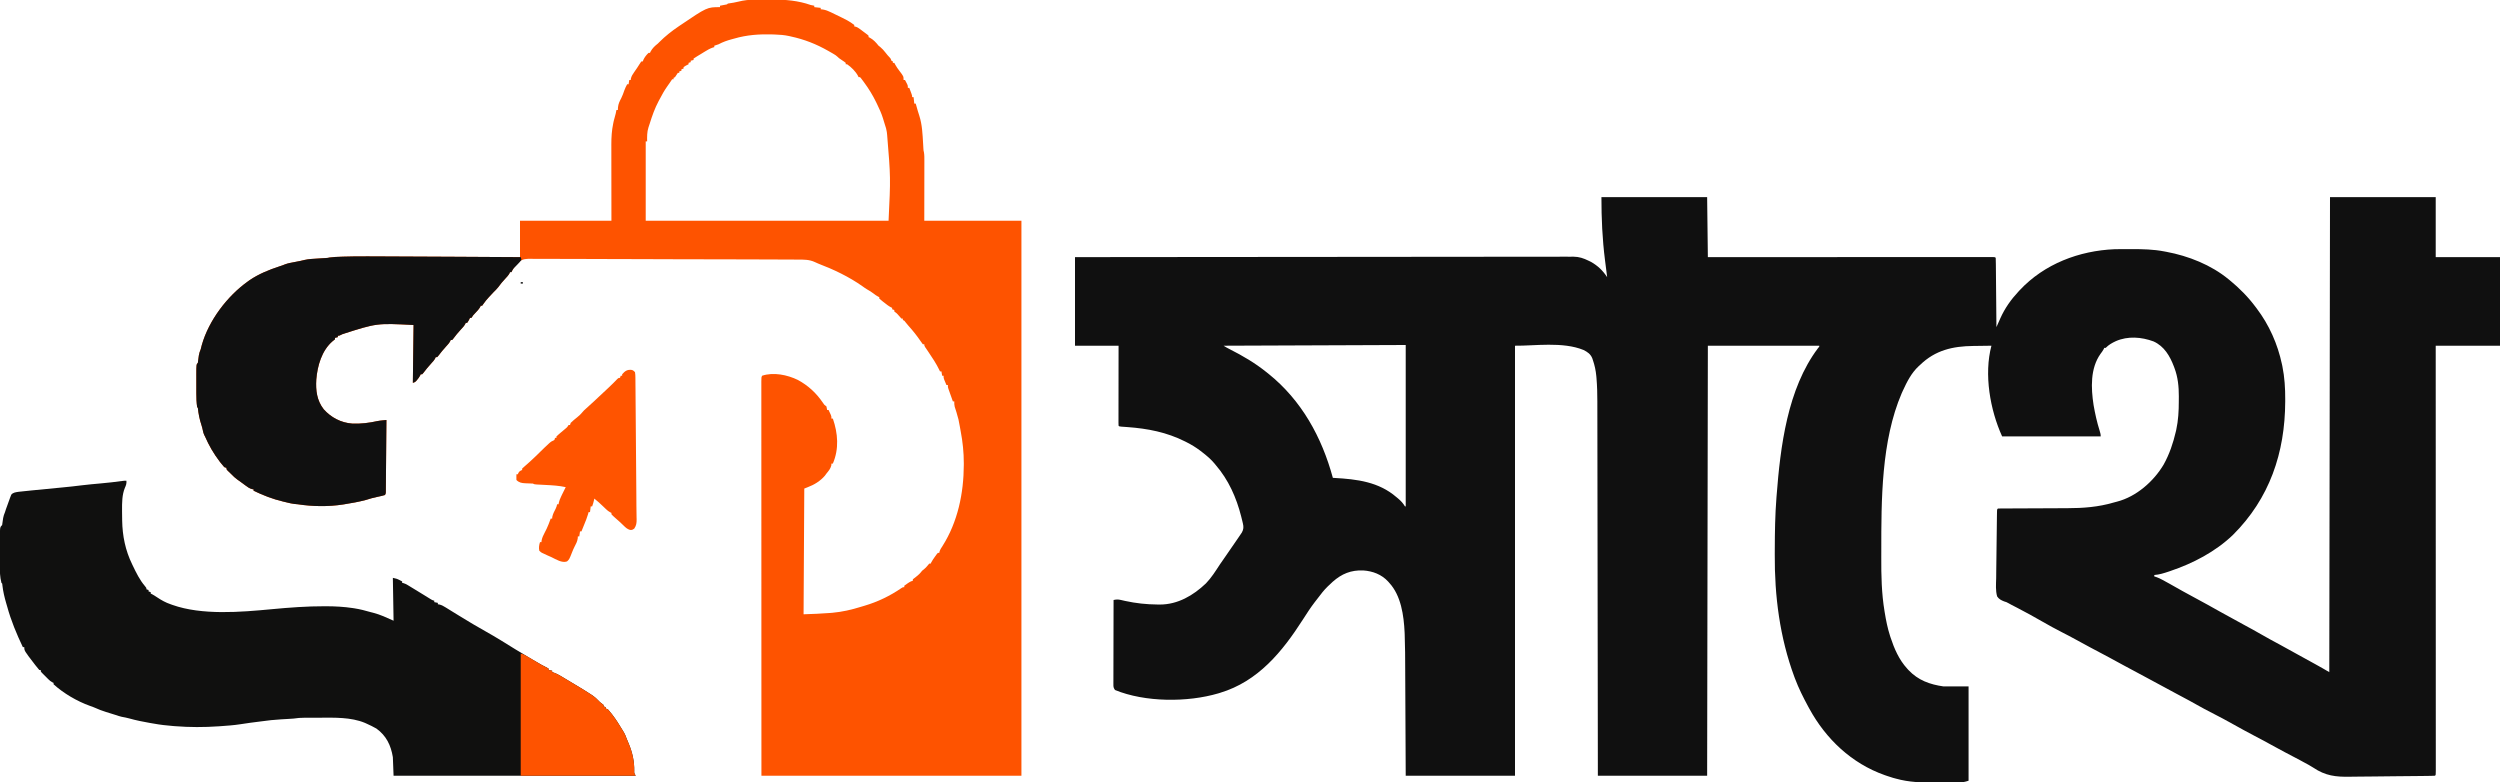 <?xml version="1.0" encoding="UTF-8"?> <svg xmlns="http://www.w3.org/2000/svg" version="1.1" width="3500" height="1095"><path d="M0 0 C48.84 0 97.68 0 148 0 C148.33 27.72 148.66 55.44 149 84 C167.259 83.992 167.259 83.992 185.886 83.984 C224.786 83.968 263.686 83.957 302.586 83.949 C308.623 83.948 314.661 83.946 320.698 83.945 C322.501 83.945 322.501 83.945 324.34 83.944 C343.83 83.94 363.319 83.932 382.809 83.923 C402.791 83.914 422.773 83.908 442.755 83.906 C455.095 83.905 467.436 83.9 479.776 83.892 C488.227 83.887 496.677 83.885 505.127 83.886 C510.01 83.887 514.893 83.886 519.776 83.881 C524.239 83.876 528.701 83.876 533.164 83.879 C534.786 83.88 536.407 83.878 538.029 83.875 C540.219 83.871 542.409 83.873 544.599 83.877 C545.82 83.877 547.04 83.876 548.298 83.876 C551 84 551 84 552 85 C552.125 88.013 552.186 91.004 552.205 94.018 C552.215 94.964 552.225 95.91 552.235 96.885 C552.267 100.029 552.292 103.173 552.316 106.316 C552.337 108.49 552.358 110.663 552.379 112.836 C552.435 118.569 552.484 124.302 552.532 130.034 C552.582 135.879 552.638 141.724 552.693 147.568 C552.801 159.046 552.902 170.523 553 182 C553.247 181.438 553.495 180.876 553.75 180.297 C554.895 177.704 556.047 175.114 557.199 172.523 C557.783 171.198 557.783 171.198 558.378 169.845 C564.768 155.523 573.325 143.432 584 132 C584.568 131.388 585.137 130.775 585.723 130.145 C620.131 93.467 668.713 74.979 718.573 72.892 C721.26 72.837 723.945 72.81 726.633 72.797 C727.62 72.79 728.606 72.783 729.623 72.776 C732.79 72.758 735.958 72.752 739.125 72.75 C740.205 72.749 741.286 72.749 742.399 72.748 C757.815 72.763 772.823 73.049 788 76 C788.96 76.177 789.92 76.354 790.909 76.536 C821.916 82.34 853.458 94.828 878 115 C878.819 115.669 878.819 115.669 879.654 116.351 C893.373 127.615 905.408 139.751 916 154 C916.636 154.837 916.636 154.837 917.284 155.69 C934.823 178.79 946.734 205.749 952.75 234.062 C952.949 234.995 953.148 235.927 953.352 236.887 C956.455 252.331 957.378 267.536 957.312 283.25 C957.311 284.164 957.309 285.078 957.307 286.019 C957.067 358.036 935.327 421.989 883.941 473.066 C859.293 496.552 828.252 512.707 796.25 523.5 C795.6 523.72 794.95 523.941 794.28 524.168 C787.535 526.436 781.12 528.499 774 529 C774 529.66 774 530.32 774 531 C774.88 531.273 775.76 531.546 776.666 531.828 C779.768 532.919 782.463 534.185 785.344 535.758 C786.335 536.297 787.326 536.835 788.347 537.39 C789.388 537.963 790.428 538.535 791.5 539.125 C792.583 539.716 793.666 540.307 794.782 540.916 C801.268 544.467 807.697 548.1 814.098 551.801 C819.445 554.848 824.888 557.72 830.312 560.625 C842.367 567.084 854.31 573.73 866.227 580.439 C877.36 586.705 888.552 592.843 899.812 598.875 C907.774 603.141 915.679 607.481 923.5 612 C932.259 617.061 941.138 621.873 950.058 626.644 C958.717 631.285 967.297 636.054 975.857 640.875 C983.664 645.267 991.512 649.579 999.396 653.831 C1006.024 657.419 1012.478 661.196 1019 665 C1019.33 445.55 1019.66 226.1 1020 0 C1068.84 0 1117.68 0 1168 0 C1168 27.72 1168 55.44 1168 84 C1197.7 84 1227.4 84 1258 84 C1258 124.92 1258 165.84 1258 208 C1228.3 208 1198.6 208 1168 208 C1168.002 215.527 1168.004 223.054 1168.007 230.81 C1168.021 280.49 1168.034 330.17 1168.042 379.85 C1168.042 380.697 1168.043 381.544 1168.043 382.417 C1168.046 400.825 1168.049 419.233 1168.051 437.64 C1168.052 446.667 1168.054 455.693 1168.055 464.72 C1168.055 466.067 1168.055 466.067 1168.055 467.442 C1168.06 496.585 1168.067 525.727 1168.076 554.87 C1168.086 584.805 1168.092 614.74 1168.094 644.674 C1168.094 648.898 1168.095 653.121 1168.095 657.344 C1168.095 658.175 1168.095 659.006 1168.095 659.863 C1168.096 673.271 1168.101 686.679 1168.107 700.087 C1168.113 713.549 1168.115 727.012 1168.114 740.475 C1168.113 748.484 1168.115 756.493 1168.121 764.503 C1168.125 770.466 1168.124 776.43 1168.121 782.394 C1168.12 784.82 1168.122 787.245 1168.125 789.67 C1168.129 792.944 1168.127 796.217 1168.123 799.491 C1168.126 800.452 1168.128 801.414 1168.131 802.405 C1168.114 808.886 1168.114 808.886 1167 810 C1165.131 810.125 1163.257 810.18 1161.385 810.208 C1159.554 810.238 1159.554 810.238 1157.686 810.269 C1156.321 810.286 1154.955 810.303 1153.59 810.32 C1152.16 810.341 1150.731 810.362 1149.302 810.384 C1136.162 810.573 1123.021 810.674 1109.88 810.756 C1100.187 810.817 1090.496 810.92 1080.804 811.078 C1073.97 811.186 1067.138 811.243 1060.303 811.264 C1056.235 811.278 1052.169 811.313 1048.101 811.405 C1028.237 811.835 1013.602 810.176 996.579 798.686 C992.192 795.818 987.559 793.404 982.938 790.938 C981.128 789.951 979.319 788.962 977.512 787.973 C970.82 784.343 964.059 780.849 957.3 777.346 C951.711 774.441 946.175 771.467 940.688 768.375 C932.027 763.496 923.232 758.88 914.438 754.25 C904.276 748.901 894.175 743.481 884.188 737.812 C874.591 732.367 864.856 727.247 855.04 722.215 C847.669 718.435 840.349 714.605 833.164 710.482 C826.679 706.776 820.089 703.267 813.5 699.75 C811.052 698.443 808.604 697.136 806.156 695.828 C805.55 695.504 804.944 695.181 804.32 694.847 C798.534 691.755 792.765 688.631 787 685.5 C778.39 680.827 769.763 676.185 761.125 671.562 C751.954 666.654 742.785 661.742 733.625 656.812 C732.552 656.235 731.48 655.658 730.374 655.063 C723.505 651.362 716.655 647.626 709.812 643.875 C701.373 639.25 692.86 634.781 684.315 630.354 C677.848 626.994 671.469 623.504 665.121 619.925 C658.394 616.16 651.545 612.646 644.688 609.125 C635.543 604.423 626.54 599.552 617.641 594.401 C606.046 587.691 594.293 581.255 582.402 575.082 C581.485 574.606 580.568 574.13 579.623 573.639 C577.915 572.755 576.204 571.876 574.49 571.004 C572.914 570.19 571.354 569.343 569.816 568.459 C566.991 566.896 566.991 566.896 563.705 565.944 C559.562 564.256 556.518 562.785 554 559 C551.645 550.879 552.424 541.946 552.649 533.586 C552.727 530.192 552.731 526.797 552.744 523.402 C552.775 517.709 552.853 512.019 552.964 506.327 C553.122 498.291 553.2 490.256 553.261 482.218 C553.349 470.873 553.478 459.529 553.68 448.186 C553.697 447.061 553.714 445.937 553.731 444.778 C553.751 443.761 553.771 442.745 553.792 441.698 C553.808 440.81 553.824 439.921 553.841 439.006 C554 437 554 437 555 436 C556.53 435.899 558.064 435.866 559.597 435.862 C560.592 435.857 561.586 435.851 562.611 435.845 C563.712 435.844 564.813 435.843 565.948 435.842 C567.101 435.837 568.254 435.832 569.442 435.827 C571.96 435.816 574.478 435.808 576.997 435.801 C581.002 435.789 585.007 435.77 589.013 435.748 C600.407 435.686 611.801 435.632 623.196 435.599 C629.482 435.58 635.768 435.551 642.055 435.511 C645.371 435.49 648.688 435.476 652.005 435.472 C674.353 435.442 695.6 433.885 717.103 427.549 C718.671 427.095 720.252 426.688 721.836 426.293 C748.885 419.329 773.176 397.903 787.094 374.43 C795.272 359.715 800.474 344.254 804.25 327.875 C804.401 327.233 804.552 326.59 804.708 325.928 C807.567 312.724 808.354 299.314 808.316 285.843 C808.313 283.501 808.336 281.159 808.361 278.816 C808.418 265.372 807.054 251.917 802.25 239.25 C801.865 238.207 801.865 238.207 801.472 237.142 C795.834 222.345 787.926 208.773 773 202 C756.085 195.73 737.01 194.212 720.152 201.617 C714.733 204.169 710.2 206.676 706 211 C705.34 211 704.68 211 704 211 C703.738 211.568 703.477 212.137 703.207 212.723 C701.906 215.176 700.368 217.228 698.688 219.438 C684.212 239.884 685.377 267.34 689 291 C691.104 303.147 693.761 315.152 697.476 326.913 C698.37 329.744 699 332.007 699 335 C653.46 335 607.92 335 561 335 C544.136 297.9 535.335 248.217 546 208 C539.723 208.07 533.447 208.158 527.171 208.262 C525.042 208.295 522.914 208.324 520.785 208.346 C491.797 208.667 467.404 214.205 446 235 C445.388 235.55 444.775 236.101 444.145 236.668 C434.012 246.059 427.661 258.602 422 271 C421.477 272.134 420.953 273.269 420.414 274.438 C391.67 341.355 391.805 424.102 391.815 495.557 C391.815 498.562 391.808 501.568 391.794 504.573 C391.683 529.686 392.18 554.728 396.312 579.562 C396.42 580.226 396.528 580.889 396.639 581.573 C398.43 592.577 400.571 603.382 404 614 C404.375 615.163 404.375 615.163 404.757 616.35 C409.963 632.138 416.647 647.627 428 660 C428.636 660.704 429.271 661.408 429.926 662.133 C443.537 676.481 459.782 682.255 479 685 C490.55 685 502.1 685 514 685 C514 728.56 514 772.12 514 817 C508.943 818.686 506.204 819.261 501.09 819.306 C500.426 819.315 499.761 819.323 499.076 819.332 C496.887 819.356 494.698 819.364 492.508 819.371 C490.96 819.38 489.411 819.389 487.863 819.398 C484.61 819.415 481.357 819.423 478.104 819.426 C474.817 819.43 471.53 819.45 468.243 819.487 C448.911 819.699 430.77 819.281 412 814 C410.742 813.659 409.484 813.319 408.188 812.968 C405.276 812.122 402.423 811.195 399.562 810.188 C398.574 809.846 397.585 809.505 396.566 809.153 C350.262 792.799 314.271 758.616 291 716 C290.498 715.081 289.996 714.162 289.479 713.215 C282.558 700.45 276.113 687.601 271 674 C270.659 673.096 270.319 672.192 269.968 671.26 C249.663 616.251 242.29 558.424 242.673 500.078 C242.688 497.698 242.697 495.317 242.704 492.937 C242.785 468.919 243.117 444.954 245 421 C245.098 419.721 245.098 419.721 245.199 418.417 C250.546 349.19 260.274 268.562 303.199 211.457 C305.099 209.373 305.099 209.373 305 208 C253.52 208 202.04 208 149 208 C148.67 406.66 148.34 605.32 148 810 C97.51 810 47.02 810 -5 810 C-5.02 793.641 -5.04 777.282 -5.06 760.427 C-5.074 749.501 -5.087 738.575 -5.101 727.649 C-5.103 726.607 -5.103 726.607 -5.104 725.545 C-5.134 702.158 -5.167 678.771 -5.201 655.384 C-5.203 654.238 -5.203 654.238 -5.205 653.07 C-5.229 636.469 -5.255 619.868 -5.28 603.267 C-5.293 595.125 -5.305 586.983 -5.317 578.842 C-5.319 578.031 -5.32 577.221 -5.321 576.386 C-5.361 550.162 -5.395 523.938 -5.425 497.714 C-5.456 470.748 -5.493 443.782 -5.539 416.816 C-5.545 413 -5.552 409.185 -5.558 405.369 C-5.559 404.618 -5.561 403.867 -5.562 403.094 C-5.582 391.044 -5.595 378.994 -5.605 366.944 C-5.616 354.808 -5.634 342.671 -5.659 330.534 C-5.673 323.967 -5.683 317.401 -5.684 310.834 C-5.686 304.807 -5.696 298.78 -5.714 292.754 C-5.719 290.588 -5.721 288.422 -5.718 286.256 C-5.709 275.315 -5.978 264.469 -6.9 253.564 C-6.979 252.627 -7.057 251.691 -7.138 250.727 C-7.872 242.857 -9.41 235.491 -12 228 C-12.275 227.183 -12.549 226.365 -12.832 225.523 C-15.227 219.683 -19.464 216.772 -25 214 C-54.215 201.984 -94.117 208.354 -121 208 C-121 406.66 -121 605.32 -121 810 C-171.49 810 -221.98 810 -274 810 C-274.061 796.996 -274.121 783.992 -274.184 770.594 C-274.224 762.318 -274.265 754.042 -274.307 745.766 C-274.373 732.652 -274.438 719.538 -274.497 706.424 C-274.541 696.869 -274.587 687.315 -274.637 677.76 C-274.663 672.711 -274.688 667.662 -274.709 662.614 C-274.77 637.314 -274.77 637.314 -275.438 612.025 C-275.473 611.135 -275.509 610.245 -275.545 609.329 C-276.661 585.886 -280.45 557.926 -297 540 C-297.543 539.379 -298.085 538.757 -298.645 538.117 C-307.846 528.161 -320.131 523.527 -333.508 522.617 C-350.525 521.952 -363.504 527.215 -376.25 538.5 C-377.841 539.991 -379.425 541.491 -381 543 C-381.592 543.54 -382.183 544.08 -382.793 544.637 C-388.405 549.929 -392.981 556.136 -397.655 562.245 C-398.869 563.829 -400.094 565.403 -401.32 566.977 C-407.262 574.707 -412.501 582.823 -417.744 591.036 C-446.667 636.258 -480.568 677.931 -534 694 C-535.168 694.355 -535.168 694.355 -536.359 694.717 C-579.591 707.486 -638.969 707.275 -681 690 C-683.191 686.714 -683.248 685.778 -683.241 681.97 C-683.243 680.931 -683.246 679.892 -683.249 678.821 C-683.242 677.682 -683.234 676.542 -683.227 675.368 C-683.227 674.168 -683.228 672.968 -683.228 671.732 C-683.227 668.441 -683.217 665.15 -683.203 661.859 C-683.19 658.419 -683.189 654.98 -683.187 651.541 C-683.181 645.028 -683.164 638.515 -683.144 632.002 C-683.122 624.587 -683.111 617.173 -683.101 609.758 C-683.08 594.505 -683.045 579.253 -683 564 C-679.213 563.161 -676.688 563.04 -672.895 563.926 C-671.921 564.145 -670.947 564.364 -669.944 564.589 C-668.394 564.947 -668.394 564.947 -666.812 565.312 C-651.612 568.613 -637.254 570.16 -621.688 570.312 C-620.531 570.33 -619.374 570.348 -618.183 570.366 C-593.109 570.343 -571.413 557.675 -553.666 540.722 C-546.098 532.899 -540.155 523.42 -534.227 514.344 C-531.416 510.077 -528.445 505.924 -525.5 501.75 C-519.99 493.903 -514.552 486.01 -509.188 478.062 C-508.488 477.038 -507.788 476.014 -507.066 474.958 C-506.419 473.993 -505.772 473.029 -505.105 472.035 C-504.529 471.183 -503.954 470.331 -503.36 469.453 C-500.876 464.973 -500.802 461.663 -501.969 456.746 C-502.206 455.737 -502.444 454.727 -502.689 453.687 C-502.957 452.615 -503.224 451.542 -503.5 450.438 C-503.774 449.326 -504.048 448.214 -504.331 447.069 C-511.036 420.61 -522.062 395.824 -540 375 C-540.623 374.245 -541.245 373.489 -541.887 372.711 C-546.993 366.683 -552.748 361.807 -559 357 C-559.911 356.296 -560.823 355.592 -561.762 354.867 C-567.891 350.268 -574.152 346.428 -581 343 C-581.611 342.691 -582.222 342.381 -582.851 342.062 C-608.605 329.113 -635.106 323.982 -663.685 321.9 C-664.428 321.845 -665.171 321.79 -665.937 321.734 C-667.975 321.586 -670.015 321.448 -672.054 321.31 C-675 321 -675 321 -676 320 C-676.096 318.545 -676.122 317.086 -676.12 315.628 C-676.122 314.684 -676.123 313.74 -676.124 312.768 C-676.119 311.202 -676.119 311.202 -676.114 309.605 C-676.114 308.513 -676.114 307.42 -676.114 306.294 C-676.113 302.664 -676.105 299.033 -676.098 295.402 C-676.096 292.893 -676.094 290.383 -676.093 287.873 C-676.09 281.931 -676.082 275.988 -676.072 270.045 C-676.058 261.432 -676.053 252.819 -676.046 244.206 C-676.036 232.138 -676.017 220.069 -676 208 C-696.13 208 -716.26 208 -737 208 C-737 167.08 -737 126.16 -737 84 C-704.769 83.959 -704.769 83.959 -692.266 83.944 C-691.488 83.944 -690.71 83.943 -689.908 83.942 C-638.371 83.88 -586.835 83.824 -535.299 83.788 C-534.303 83.788 -533.308 83.787 -532.283 83.786 C-510.659 83.771 -489.034 83.757 -467.41 83.745 C-456.805 83.738 -446.201 83.732 -435.596 83.725 C-434.013 83.724 -434.013 83.724 -432.398 83.723 C-398.191 83.702 -363.985 83.664 -329.778 83.619 C-294.627 83.571 -259.476 83.541 -224.325 83.53 C-219.36 83.529 -214.396 83.527 -209.431 83.526 C-208.454 83.525 -207.477 83.525 -206.47 83.525 C-190.74 83.519 -175.01 83.495 -159.279 83.466 C-143.466 83.436 -127.653 83.425 -111.84 83.432 C-102.444 83.436 -93.049 83.426 -83.653 83.396 C-77.375 83.377 -71.097 83.377 -64.819 83.391 C-61.242 83.398 -57.667 83.398 -54.091 83.376 C-50.233 83.351 -46.376 83.366 -42.518 83.385 C-40.864 83.365 -40.864 83.365 -39.176 83.345 C-31.211 83.431 -25.122 85.512 -18 89 C-16.295 89.826 -16.295 89.826 -14.555 90.668 C-4.986 96.094 1.978 102.824 8 112 C7.709 109.661 7.417 107.323 7.125 104.984 C6.99 103.899 6.99 103.899 6.852 102.792 C6.244 97.928 5.624 93.065 5 88.203 C1.253 58.669 0 30.025 0 0 Z M551 186 C552 188 552 188 552 188 Z M-279.09 207.016 C-279.977 207.019 -280.863 207.023 -281.777 207.026 C-282.762 207.03 -283.748 207.034 -284.763 207.038 C-286.32 207.044 -286.32 207.044 -287.909 207.05 C-291.416 207.064 -294.923 207.078 -298.43 207.092 C-300.933 207.102 -303.435 207.112 -305.938 207.121 C-311.34 207.143 -316.743 207.164 -322.145 207.185 C-329.957 207.216 -337.768 207.247 -345.58 207.278 C-358.252 207.327 -370.924 207.377 -383.596 207.427 C-395.909 207.476 -408.222 207.524 -420.534 207.573 C-421.672 207.577 -421.672 207.577 -422.833 207.582 C-426.637 207.597 -430.442 207.612 -434.247 207.627 C-465.831 207.751 -497.416 207.876 -529 208 C-526.19 209.873 -523.413 211.356 -520.398 212.871 C-502.099 222.148 -485.028 232.123 -469 245 C-468.068 245.739 -467.136 246.477 -466.176 247.238 C-419.749 284.525 -391.466 336.021 -376 393 C-375.262 393.04 -374.524 393.079 -373.763 393.12 C-342.164 394.893 -311.805 398.544 -287 420 C-286.256 420.611 -285.512 421.222 -284.746 421.852 C-280.673 425.257 -277.76 428.473 -275 433 C-274.67 433 -274.34 433 -274 433 C-274 358.42 -274 283.84 -274 207 C-275.697 207 -277.393 207.009 -279.09 207.016 Z " fill="#101010" transform="translate(2242,276)"></path><path d="M0 0 C1.254 -0.008 2.508 -0.015 3.8 -0.023 C7.111 -0.037 10.422 -0.035 13.734 -0.029 C17.02 -0.033 20.307 -0.08 23.594 -0.117 C42.037 -0.203 59.968 1.312 77.484 7.469 C79.145 7.83 80.811 8.173 82.484 8.469 C82.484 9.129 82.484 9.789 82.484 10.469 C85.454 10.799 88.424 11.129 91.484 11.469 C91.484 12.129 91.484 12.789 91.484 13.469 C93 13.622 93 13.622 94.547 13.777 C98.663 14.5 101.727 15.723 105.484 17.531 C106.126 17.839 106.767 18.147 107.428 18.465 C130.852 29.83 130.852 29.83 138.484 35.469 C138.484 36.129 138.484 36.789 138.484 37.469 C139.064 37.579 139.644 37.689 140.241 37.803 C142.743 38.545 144.289 39.564 146.375 41.121 C147.438 41.915 147.438 41.915 148.523 42.725 C149.253 43.28 149.983 43.834 150.734 44.406 C151.479 44.957 152.225 45.508 152.992 46.076 C154.048 46.872 154.048 46.872 155.125 47.684 C155.77 48.169 156.415 48.655 157.079 49.156 C157.775 49.806 157.775 49.806 158.484 50.469 C158.484 51.129 158.484 51.789 158.484 52.469 C159.289 52.809 159.289 52.809 160.109 53.156 C165.358 56.057 168.806 59.841 172.484 64.469 C173.254 65.064 174.024 65.66 174.816 66.273 C177.681 68.631 179.809 71.126 182.109 74.031 C184.999 77.714 184.999 77.714 188.195 81.121 C189.484 82.469 189.484 82.469 190.484 85.469 C191.144 85.799 191.804 86.129 192.484 86.469 C192.484 87.129 192.484 87.789 192.484 88.469 C193.144 88.469 193.804 88.469 194.484 88.469 C195.289 89.954 195.289 89.954 196.109 91.469 C197.735 94.332 199.534 96.926 201.547 99.531 C207.484 107.288 207.484 107.288 207.484 112.469 C208.144 112.469 208.804 112.469 209.484 112.469 C210.158 113.736 210.823 115.007 211.484 116.281 C211.856 116.989 212.227 117.697 212.609 118.426 C213.484 120.469 213.484 120.469 213.484 123.469 C214.144 123.469 214.804 123.469 215.484 123.469 C216.155 125.259 216.821 127.051 217.484 128.844 C217.856 129.841 218.227 130.839 218.609 131.867 C219.484 134.469 219.484 134.469 219.484 136.469 C220.144 136.469 220.804 136.469 221.484 136.469 C221.814 139.439 222.144 142.409 222.484 145.469 C223.144 145.469 223.804 145.469 224.484 145.469 C224.75 146.41 225.015 147.351 225.289 148.32 C225.642 149.566 225.995 150.811 226.359 152.094 C226.707 153.324 227.055 154.553 227.414 155.82 C228.07 158.057 228.765 160.284 229.523 162.488 C233.579 175.066 234.063 188.49 234.838 201.578 C234.909 202.785 234.981 203.991 235.055 205.234 C235.114 206.315 235.174 207.395 235.235 208.509 C235.399 211.349 235.399 211.349 235.993 213.585 C236.676 217.593 236.615 221.515 236.598 225.573 C236.598 226.957 236.598 226.957 236.598 228.369 C236.598 231.346 236.59 234.323 236.582 237.301 C236.581 239.142 236.58 240.984 236.579 242.826 C236.574 249.644 236.56 256.463 236.547 263.281 C236.526 278.523 236.506 293.765 236.484 309.469 C281.364 309.469 326.244 309.469 372.484 309.469 C372.484 565.879 372.484 822.289 372.484 1086.469 C252.364 1086.469 132.244 1086.469 8.484 1086.469 C8.444 946.355 8.444 946.355 8.436 892.765 C8.434 878.751 8.432 864.738 8.43 850.724 C8.43 849.028 8.429 847.333 8.429 845.638 C8.425 818.592 8.417 791.545 8.408 764.498 C8.399 736.712 8.392 708.925 8.39 681.138 C8.39 677.217 8.39 673.297 8.389 669.376 C8.389 668.604 8.389 667.833 8.389 667.038 C8.388 654.593 8.383 642.149 8.378 629.704 C8.372 617.207 8.369 604.71 8.371 592.213 C8.372 585.436 8.37 578.659 8.365 571.883 C8.36 565.689 8.36 559.494 8.363 553.3 C8.364 551.05 8.363 548.8 8.359 546.549 C8.356 543.509 8.358 540.469 8.361 537.429 C8.359 536.539 8.356 535.649 8.353 534.732 C8.37 528.697 8.37 528.697 9.484 526.469 C25.34 521.184 44.846 525.246 59.504 532.399 C73.769 540.103 85.122 550.536 94.213 563.861 C96.351 567.193 96.351 567.193 99.484 569.469 C100.109 572.031 100.109 572.031 100.484 574.469 C101.144 574.469 101.804 574.469 102.484 574.469 C103.158 575.903 103.823 577.341 104.484 578.781 C104.856 579.582 105.227 580.382 105.609 581.207 C106.484 583.469 106.484 583.469 106.484 586.469 C107.144 586.469 107.804 586.469 108.484 586.469 C115.619 607.317 117.326 628.838 108.484 649.469 C107.824 649.469 107.164 649.469 106.484 649.469 C106.443 650.294 106.402 651.119 106.359 651.969 C105.161 656.763 102.576 659.7 99.484 663.469 C98.783 664.438 98.082 665.408 97.359 666.406 C91.126 673.746 82.44 679.151 73.484 682.469 C71.834 683.129 70.184 683.789 68.484 684.469 C68.154 742.549 67.824 800.629 67.484 860.469 C86.287 859.822 86.287 859.822 105.047 858.594 C106.032 858.508 107.018 858.423 108.033 858.335 C121.639 857.077 134.482 854.141 147.511 850.079 C149.343 849.512 151.183 848.972 153.023 848.434 C171.089 843.109 188.569 834.692 204.109 824.031 C206.484 822.469 206.484 822.469 208.484 822.469 C208.484 821.809 208.484 821.149 208.484 820.469 C210.348 818.996 210.348 818.996 212.797 817.406 C213.597 816.879 214.398 816.352 215.223 815.809 C217.484 814.469 217.484 814.469 220.484 813.469 C220.484 812.809 220.484 812.149 220.484 811.469 C222.312 809.918 222.312 809.918 224.734 808.156 C228.231 805.523 230.835 802.97 233.484 799.469 C234.289 798.829 235.093 798.19 235.922 797.531 C238.058 795.812 239.49 794.331 241.172 792.219 C241.935 791.311 242.698 790.404 243.484 789.469 C244.144 789.469 244.804 789.469 245.484 789.469 C245.732 788.927 245.979 788.386 246.234 787.828 C247.764 784.94 249.576 782.371 251.484 779.719 C252.186 778.734 252.887 777.749 253.609 776.734 C254.228 775.987 254.847 775.239 255.484 774.469 C256.144 774.469 256.804 774.469 257.484 774.469 C257.624 773.651 257.624 773.651 257.766 772.816 C258.694 769.786 260.243 767.557 261.984 764.906 C283.345 731.254 291.679 690.934 291.797 651.531 C291.799 650.693 291.802 649.855 291.805 648.991 C291.81 633.814 290.331 619.396 287.484 604.469 C287.12 602.433 286.758 600.396 286.398 598.359 C284.522 587.768 284.522 587.768 281.484 577.469 C280.932 575.785 280.39 574.097 279.859 572.406 C279.599 571.59 279.339 570.774 279.07 569.934 C278.458 567.359 278.381 565.105 278.484 562.469 C277.824 562.469 277.164 562.469 276.484 562.469 C276.229 561.686 276.229 561.686 275.969 560.887 C274.192 555.49 272.274 550.163 270.254 544.852 C269.484 542.469 269.484 542.469 269.484 539.469 C268.824 539.469 268.164 539.469 267.484 539.469 C266.811 537.867 266.146 536.262 265.484 534.656 C265.113 533.763 264.742 532.87 264.359 531.949 C263.484 529.469 263.484 529.469 263.484 526.469 C262.824 526.469 262.164 526.469 261.484 526.469 C261.154 524.489 260.824 522.509 260.484 520.469 C259.824 520.469 259.164 520.469 258.484 520.469 C258.228 519.909 257.971 519.35 257.707 518.773 C253.351 509.651 247.781 501.328 242.125 492.977 C241.034 491.364 241.034 491.364 239.922 489.719 C239.261 488.755 238.599 487.79 237.918 486.797 C236.484 484.469 236.484 484.469 236.484 482.469 C235.824 482.469 235.164 482.469 234.484 482.469 C233.004 480.598 233.004 480.598 231.297 478.031 C226.094 470.399 220.471 463.336 214.277 456.484 C212.833 454.86 211.459 453.173 210.109 451.469 C208.634 449.372 208.634 449.372 206.484 448.469 C206.484 447.809 206.484 447.149 206.484 446.469 C205.824 446.469 205.164 446.469 204.484 446.469 C202.863 444.789 202.863 444.789 201.047 442.594 C198.9 440.007 197.317 438.357 194.484 436.469 C194.484 435.809 194.484 435.149 194.484 434.469 C193.494 434.139 192.504 433.809 191.484 433.469 C191.484 432.809 191.484 432.149 191.484 431.469 C190.896 431.191 190.307 430.913 189.7 430.627 C186.233 428.815 183.301 426.381 180.234 423.969 C179.585 423.47 178.935 422.971 178.266 422.457 C176.632 421.177 175.053 419.828 173.484 418.469 C173.484 417.809 173.484 417.149 173.484 416.469 C172.903 416.198 172.322 415.927 171.723 415.648 C169.489 414.471 167.654 413.152 165.672 411.594 C162.682 409.308 159.667 407.383 156.359 405.574 C154.175 404.286 152.163 402.832 150.109 401.344 C131.131 387.915 109.584 377.702 87.907 369.442 C85.484 368.469 85.484 368.469 83.423 367.437 C75.527 363.685 67.609 363.883 59.063 363.9 C57.401 363.889 55.738 363.876 54.076 363.862 C49.527 363.828 44.978 363.819 40.429 363.814 C35.515 363.804 30.602 363.772 25.688 363.743 C13.836 363.679 1.984 363.652 -9.868 363.628 C-15.454 363.616 -21.04 363.6 -26.626 363.583 C-45.201 363.529 -63.775 363.484 -82.349 363.467 C-84.131 363.465 -84.131 363.465 -85.948 363.463 C-87.138 363.462 -88.329 363.461 -89.555 363.46 C-91.967 363.458 -94.379 363.455 -96.791 363.453 C-98.586 363.451 -98.586 363.451 -100.417 363.449 C-119.811 363.429 -139.205 363.352 -158.599 363.249 C-178.524 363.145 -198.448 363.09 -218.373 363.083 C-229.555 363.078 -240.737 363.052 -251.919 362.972 C-261.438 362.904 -270.956 362.881 -280.475 362.915 C-285.33 362.931 -290.183 362.927 -295.037 362.865 C-299.488 362.809 -303.933 362.814 -308.383 362.866 C-309.988 362.874 -311.592 362.861 -313.196 362.823 C-319.916 362.673 -325.843 362.658 -331.14 367.328 C-335.283 371.5 -339.17 376.023 -341.516 381.469 C-342.176 381.469 -342.836 381.469 -343.516 381.469 C-343.748 382.02 -343.98 382.572 -344.219 383.141 C-345.864 386.094 -347.947 388.26 -350.266 390.719 C-353.803 394.536 -357.088 398.351 -360.066 402.617 C-362.019 405.112 -364.261 407.244 -366.516 409.469 C-368.363 411.417 -370.198 413.37 -372.016 415.344 C-372.498 415.867 -372.981 416.39 -373.478 416.929 C-376.044 419.743 -378.429 422.575 -380.578 425.719 C-381.217 426.626 -381.857 427.534 -382.516 428.469 C-383.176 428.469 -383.836 428.469 -384.516 428.469 C-384.741 429.013 -384.967 429.557 -385.199 430.117 C-386.928 433.205 -389.161 435.513 -391.578 438.094 C-394.931 441.511 -394.931 441.511 -397.516 445.469 C-398.176 445.469 -398.836 445.469 -399.516 445.469 C-399.804 446.067 -400.093 446.665 -400.391 447.281 C-401.516 449.469 -401.516 449.469 -403.516 452.469 C-404.176 452.469 -404.836 452.469 -405.516 452.469 C-405.749 453.022 -405.982 453.575 -406.223 454.145 C-407.852 457.073 -409.905 459.217 -412.203 461.656 C-416.137 465.892 -419.738 470.216 -423.141 474.887 C-423.594 475.409 -424.048 475.931 -424.516 476.469 C-425.176 476.469 -425.836 476.469 -426.516 476.469 C-426.883 477.316 -426.883 477.316 -427.258 478.18 C-428.743 480.882 -430.535 482.842 -432.641 485.094 C-436.64 489.436 -440.311 493.938 -443.887 498.633 C-444.424 499.239 -444.962 499.845 -445.516 500.469 C-446.176 500.469 -446.836 500.469 -447.516 500.469 C-447.883 501.316 -447.883 501.316 -448.258 502.18 C-449.743 504.882 -451.535 506.842 -453.641 509.094 C-457.64 513.436 -461.311 517.938 -464.887 522.633 C-465.424 523.239 -465.962 523.845 -466.516 524.469 C-467.176 524.469 -467.836 524.469 -468.516 524.469 C-468.785 525.053 -469.054 525.637 -469.332 526.238 C-470.519 528.475 -471.814 530.233 -473.453 532.156 C-473.957 532.758 -474.461 533.36 -474.98 533.98 C-476.516 535.469 -476.516 535.469 -479.516 536.469 C-479.186 509.739 -478.856 483.009 -478.516 455.469 C-529.9 452.816 -529.9 452.816 -577.871 468.183 C-582.309 470.469 -582.309 470.469 -584.516 470.469 C-584.516 471.129 -584.516 471.789 -584.516 472.469 C-585.836 472.799 -587.156 473.129 -588.516 473.469 C-588.516 474.129 -588.516 474.789 -588.516 475.469 C-589.628 476.426 -590.783 477.334 -591.953 478.219 C-607.094 491.215 -613.167 512.705 -614.712 531.909 C-615.639 546.929 -613.905 561.121 -604.391 573.363 C-594.063 584.96 -580.136 592.312 -564.516 593.469 C-552.654 594.103 -540.546 592.503 -528.972 589.94 C-526.392 589.445 -523.846 589.155 -521.23 588.91 C-520.344 588.826 -519.457 588.741 -518.543 588.655 C-517.539 588.563 -517.539 588.563 -516.516 588.469 C-516.623 601.864 -516.736 615.259 -516.855 628.654 C-516.91 634.873 -516.964 641.092 -517.013 647.312 C-517.061 653.309 -517.113 659.307 -517.169 665.304 C-517.189 667.597 -517.208 669.889 -517.225 672.182 C-517.249 675.384 -517.279 678.585 -517.31 681.787 C-517.316 682.743 -517.322 683.698 -517.328 684.683 C-517.338 685.553 -517.347 686.422 -517.357 687.318 C-517.364 688.076 -517.37 688.833 -517.377 689.614 C-517.516 691.469 -517.516 691.469 -518.516 693.469 C-520.462 694.123 -520.462 694.123 -522.996 694.688 C-523.913 694.898 -524.83 695.108 -525.775 695.324 C-526.742 695.537 -527.708 695.75 -528.703 695.969 C-534.41 697.251 -539.984 698.547 -545.516 700.469 C-555.388 703.07 -565.436 704.893 -575.516 706.469 C-576.186 706.576 -576.856 706.683 -577.547 706.794 C-598.229 709.975 -619.865 709.625 -640.516 706.469 C-642.202 706.293 -643.89 706.125 -645.578 705.969 C-648.959 705.539 -652.114 704.85 -655.408 704.004 C-657.344 703.512 -659.289 703.059 -661.234 702.609 C-675.731 699.195 -689.114 693.94 -702.516 687.469 C-702.516 686.809 -702.516 686.149 -702.516 685.469 C-703.54 685.368 -703.54 685.368 -704.586 685.266 C-708.449 684.215 -711.238 682.085 -714.391 679.719 C-714.977 679.288 -715.564 678.858 -716.168 678.414 C-717.353 677.544 -718.536 676.67 -719.716 675.793 C-721.562 674.434 -723.431 673.11 -725.305 671.789 C-728.407 669.547 -730.881 667.235 -733.516 664.469 C-734.438 663.577 -734.438 663.577 -735.379 662.668 C-736.022 662.045 -736.665 661.423 -737.328 660.781 C-737.933 660.2 -738.537 659.619 -739.16 659.02 C-740.516 657.469 -740.516 657.469 -740.516 655.469 C-741.506 655.139 -742.496 654.809 -743.516 654.469 C-745.307 652.486 -746.951 650.517 -748.578 648.406 C-749.06 647.785 -749.542 647.164 -750.038 646.524 C-758.376 635.573 -765.053 624.092 -770.516 611.469 C-771.057 610.436 -771.057 610.436 -771.609 609.383 C-772.602 607.287 -773.069 605.367 -773.516 603.094 C-774.051 600.531 -774.624 598.145 -775.453 595.656 C-778.107 587.694 -779.696 579.803 -780.516 571.469 C-780.846 571.139 -781.176 570.809 -781.516 570.469 C-782.424 564.035 -782.663 557.736 -782.648 551.246 C-782.65 549.829 -782.65 549.829 -782.651 548.383 C-782.652 546.399 -782.65 544.415 -782.646 542.43 C-782.641 539.411 -782.646 536.392 -782.652 533.373 C-782.652 531.435 -782.65 529.497 -782.648 527.559 C-782.65 526.666 -782.652 525.773 -782.655 524.853 C-782.602 510.555 -782.602 510.555 -780.516 508.469 C-779.973 504.982 -779.549 501.486 -779.113 497.984 C-778.574 494.814 -777.762 492.404 -776.516 489.469 C-775.983 487.43 -775.463 485.388 -774.953 483.344 C-765.192 449.054 -739.382 415.034 -710.516 394.469 C-709.639 393.837 -708.763 393.205 -707.859 392.555 C-695.316 384.076 -680.853 378.147 -666.516 373.469 C-662.33 372.107 -662.33 372.107 -658.25 370.469 C-654.187 368.983 -650.009 368.272 -645.766 367.469 C-644.041 367.136 -642.318 366.803 -640.594 366.469 C-639.737 366.305 -638.88 366.141 -637.997 365.972 C-635.732 365.513 -633.504 364.97 -631.262 364.41 C-625.035 363.006 -618.683 362.788 -612.328 362.406 C-609.855 362.251 -607.383 362.094 -604.91 361.934 C-603.826 361.868 -602.741 361.802 -601.624 361.734 C-598.611 361.534 -598.611 361.534 -596.067 360.987 C-590.922 360.236 -585.784 360.095 -580.592 359.912 C-579.435 359.87 -578.277 359.828 -577.085 359.784 C-565.818 359.401 -554.565 359.338 -543.293 359.375 C-540.984 359.379 -538.675 359.382 -536.365 359.386 C-499.742 359.456 -463.118 359.701 -426.495 359.914 C-415.889 359.976 -405.283 360.036 -394.678 360.096 C-372.957 360.218 -351.236 360.343 -329.516 360.469 C-329.516 343.639 -329.516 326.809 -329.516 309.469 C-287.276 309.469 -245.036 309.469 -201.516 309.469 C-201.555 271.833 -201.555 271.833 -201.606 234.198 C-201.61 226.889 -201.61 226.889 -201.611 223.458 C-201.613 221.082 -201.616 218.706 -201.621 216.33 C-201.629 212.713 -201.63 209.096 -201.629 205.479 C-201.635 203.914 -201.635 203.914 -201.64 202.317 C-201.627 192.656 -201.058 183.124 -199.078 173.656 C-198.832 172.454 -198.586 171.251 -198.332 170.012 C-197.513 166.456 -196.535 162.972 -195.516 159.469 C-195.162 157.806 -194.82 156.141 -194.516 154.469 C-193.856 154.469 -193.196 154.469 -192.516 154.469 C-192.454 153.19 -192.392 151.911 -192.328 150.594 C-191.803 145.79 -190.125 142.3 -187.848 138.086 C-186.019 134.493 -184.756 130.765 -183.43 126.965 C-182.338 123.984 -181.023 121.258 -179.516 118.469 C-178.856 118.469 -178.196 118.469 -177.516 118.469 C-177.186 116.489 -176.856 114.509 -176.516 112.469 C-175.856 112.469 -175.196 112.469 -174.516 112.469 C-174.427 111.762 -174.338 111.056 -174.246 110.328 C-173.363 106.872 -171.861 104.646 -169.828 101.719 C-169.11 100.677 -168.392 99.636 -167.652 98.562 C-166.947 97.542 -166.242 96.521 -165.516 95.469 C-163.917 92.989 -162.323 90.507 -160.742 88.016 C-160.337 87.505 -159.933 86.995 -159.516 86.469 C-158.856 86.469 -158.196 86.469 -157.516 86.469 C-157.309 85.788 -157.103 85.108 -156.891 84.406 C-155.087 80.552 -152.615 77.391 -149.516 74.469 C-148.856 74.469 -148.196 74.469 -147.516 74.469 C-147.268 73.912 -147.021 73.355 -146.766 72.781 C-144.163 67.967 -140.786 64.801 -136.516 61.469 C-135.794 60.747 -135.072 60.025 -134.328 59.281 C-126.042 50.996 -117.182 44.033 -107.516 37.469 C-106.948 37.082 -106.381 36.695 -105.796 36.296 C-67.623 10.469 -67.623 10.469 -49.516 10.469 C-49.516 9.809 -49.516 9.149 -49.516 8.469 C-48.805 8.336 -48.095 8.203 -47.363 8.066 C-46.444 7.89 -45.525 7.713 -44.578 7.531 C-43.203 7.27 -43.203 7.27 -41.801 7.004 C-39.563 6.692 -39.563 6.692 -38.516 5.469 C-35.812 4.956 -33.096 4.569 -30.375 4.164 C-28.16 3.765 -25.95 3.323 -23.77 2.761 C-15.742 0.706 -8.268 0.001 0 0 Z M-29.516 54.469 C-30.659 54.776 -31.802 55.082 -32.98 55.398 C-39.618 57.205 -45.462 59.226 -51.516 62.469 C-53.501 63.178 -55.496 63.863 -57.516 64.469 C-57.516 65.129 -57.516 65.789 -57.516 66.469 C-58.772 66.83 -58.772 66.83 -60.055 67.199 C-64.008 68.649 -67.326 70.571 -70.891 72.781 C-71.547 73.184 -72.204 73.586 -72.881 74 C-74.176 74.794 -75.469 75.591 -76.761 76.39 C-78.255 77.308 -79.761 78.207 -81.27 79.102 C-83.053 80.167 -84.792 81.308 -86.516 82.469 C-86.516 83.129 -86.516 83.789 -86.516 84.469 C-87.836 84.799 -89.156 85.129 -90.516 85.469 C-90.516 86.129 -90.516 86.789 -90.516 87.469 C-91.506 87.799 -92.496 88.129 -93.516 88.469 C-93.516 89.129 -93.516 89.789 -93.516 90.469 C-94.114 90.757 -94.712 91.046 -95.328 91.344 C-97.709 92.516 -97.709 92.516 -100.516 94.469 C-100.516 95.129 -100.516 95.789 -100.516 96.469 C-101.506 96.799 -102.496 97.129 -103.516 97.469 C-103.516 98.129 -103.516 98.789 -103.516 99.469 C-104.506 99.799 -105.496 100.129 -106.516 100.469 C-106.516 101.129 -106.516 101.789 -106.516 102.469 C-107.176 102.469 -107.836 102.469 -108.516 102.469 C-109.868 104.456 -111.201 106.456 -112.516 108.469 C-113.506 108.964 -113.506 108.964 -114.516 109.469 C-114.516 110.129 -114.516 110.789 -114.516 111.469 C-115.176 111.469 -115.836 111.469 -116.516 111.469 C-117.458 112.796 -118.386 114.135 -119.254 115.512 C-120.721 117.787 -122.305 119.962 -123.891 122.156 C-127.552 127.388 -130.582 132.803 -133.516 138.469 C-134.145 139.629 -134.774 140.789 -135.422 141.984 C-140.773 152.045 -144.443 162.412 -147.826 173.278 C-148.413 175.143 -149.039 176.997 -149.672 178.848 C-151.73 185.24 -151.654 191.824 -151.516 198.469 C-152.176 198.469 -152.836 198.469 -153.516 198.469 C-153.516 235.099 -153.516 271.729 -153.516 309.469 C-41.316 309.469 70.884 309.469 186.484 309.469 C189.407 249.08 189.407 249.08 184.484 189.469 C184.34 188.128 184.196 186.787 184.047 185.406 C183.512 181.665 182.621 178.54 181.359 175.004 C180.358 172.102 179.524 169.168 178.672 166.219 C176.557 159.312 173.666 152.942 170.484 146.469 C169.987 145.435 169.489 144.401 168.977 143.336 C164.183 133.524 158.725 124.615 152.234 115.844 C151.702 115.12 151.171 114.395 150.623 113.649 C149.866 112.643 149.866 112.643 149.094 111.617 C148.64 111.011 148.186 110.404 147.718 109.779 C147.311 109.346 146.904 108.914 146.484 108.469 C145.824 108.469 145.164 108.469 144.484 108.469 C144.22 107.889 143.956 107.309 143.684 106.711 C140.304 100.393 134.347 94.552 128.484 90.469 C127.824 90.469 127.164 90.469 126.484 90.469 C126.484 89.809 126.484 89.149 126.484 88.469 C124.337 86.755 124.337 86.755 121.672 85.031 C116.748 81.742 116.748 81.742 115.077 80.012 C113.34 78.328 111.619 77.228 109.527 76.016 C108.751 75.564 107.975 75.113 107.175 74.648 C106.349 74.177 105.523 73.705 104.672 73.219 C103.823 72.731 102.975 72.244 102.1 71.742 C85.174 62.102 68.563 55.572 49.484 51.469 C48.759 51.3 48.034 51.132 47.287 50.958 C40.562 49.477 33.982 49.001 27.109 48.781 C25.405 48.724 25.405 48.724 23.667 48.665 C5.367 48.146 -11.874 49.307 -29.516 54.469 Z " fill="#FE5300" transform="translate(1057.516,-0.469)"></path><path d="M0 0 C0.358 3.943 -0.573 6.499 -2.203 10.059 C-6.172 19.729 -6.182 30.961 -6.125 41.25 C-6.12 42.195 -6.115 43.139 -6.11 44.112 C-6.086 47.075 -6.046 50.037 -6 53 C-5.981 54.419 -5.981 54.419 -5.962 55.867 C-5.599 77.279 -1.451 97.643 8 117 C8.277 117.579 8.554 118.157 8.84 118.753 C13.686 128.85 18.617 138.988 25.938 147.562 C28 150 28 150 28 152 C28.99 152.33 29.98 152.66 31 153 C31 153.66 31 154.32 31 155 C31.99 155.33 32.98 155.66 34 156 C34 156.66 34 157.32 34 158 C34.523 158.24 35.047 158.48 35.586 158.727 C38.11 160.058 40.451 161.588 42.822 163.173 C48.993 167.286 54.929 170.639 62 173 C62.746 173.273 63.493 173.547 64.262 173.828 C105.731 188.592 160.082 183.989 203.437 179.876 C228.044 177.553 252.711 175.697 277.438 175.75 C278.568 175.751 278.568 175.751 279.721 175.753 C292.187 175.79 304.538 176.441 316.875 178.312 C317.727 178.441 318.579 178.57 319.458 178.703 C327.154 179.926 334.517 181.818 342 184 C343.684 184.427 343.684 184.427 345.402 184.863 C355.762 187.557 363.828 191.479 374 196 C373.67 176.2 373.34 156.4 373 136 C376.85 136.77 379.008 137.326 382.312 139.062 C383.01 139.425 383.707 139.787 384.426 140.16 C384.945 140.437 385.465 140.714 386 141 C386 141.66 386 142.32 386 143 C386.575 143.117 387.15 143.234 387.742 143.354 C390.177 144.051 391.971 145.02 394.133 146.336 C395.33 147.059 395.33 147.059 396.551 147.798 C397.825 148.578 397.825 148.578 399.125 149.375 C400.441 150.172 400.441 150.172 401.783 150.986 C406.271 153.709 410.744 156.456 415.215 159.207 C416.031 159.709 416.848 160.21 417.689 160.727 C419.245 161.684 420.799 162.645 422.35 163.609 C423.051 164.041 423.751 164.473 424.473 164.918 C425.084 165.297 425.695 165.676 426.324 166.067 C428.157 167.155 428.157 167.155 431 168 C431 168.66 431 169.32 431 170 C432.65 170.33 434.3 170.66 436 171 C436 171.66 436 172.32 436 173 C436.707 173.097 437.413 173.194 438.142 173.294 C441.485 174.12 443.807 175.477 446.734 177.289 C447.854 177.976 448.973 178.663 450.126 179.371 C450.716 179.738 451.307 180.106 451.915 180.484 C453.775 181.641 455.64 182.788 457.507 183.934 C460.079 185.512 462.649 187.093 465.219 188.677 C470.873 192.156 476.558 195.583 482.25 199 C483.293 199.627 484.337 200.254 485.412 200.899 C491.422 204.497 497.478 207.982 503.61 211.367 C517.498 219.114 530.976 227.661 544.504 236.016 C550.64 239.794 556.82 243.496 563.022 247.165 C564.764 248.196 566.505 249.23 568.246 250.264 C579.463 256.922 579.463 256.922 591 263 C591 263.66 591 264.32 591 265 C592.65 265.33 594.3 265.66 596 266 C596 266.66 596 267.32 596 268 C596.868 268.261 597.735 268.522 598.629 268.791 C602.026 270.009 604.836 271.495 607.93 273.344 C609.047 274.008 610.165 274.673 611.316 275.357 C612.502 276.071 613.689 276.785 614.875 277.5 C616.096 278.231 617.318 278.961 618.54 279.692 C654.4 301.168 654.4 301.168 663 310 C663.928 310.722 664.856 311.444 665.812 312.188 C666.534 312.786 667.256 313.384 668 314 C668 314.66 668 315.32 668 316 C668.99 316.33 669.98 316.66 671 317 C671 317.66 671 318.32 671 319 C671.99 319.33 672.98 319.66 674 320 C675.792 321.982 677.435 323.952 679.062 326.062 C679.542 326.678 680.022 327.293 680.516 327.927 C685.483 334.428 689.799 341.313 693.998 348.327 C694.884 349.806 695.788 351.275 696.695 352.742 C698.16 355.277 699.134 357.889 700.117 360.641 C701.153 363.408 702.327 366.101 703.5 368.812 C708.402 380.619 711.218 393.409 710.926 406.262 C710.816 409.337 710.816 409.337 713 413 C601.13 413 489.26 413 374 413 C373.67 404.42 373.34 395.84 373 387 C370.222 370.332 363.897 357.085 350 347 C345.44 344.388 340.795 342.143 336 340 C335.279 339.671 334.559 339.343 333.816 339.004 C314.29 330.899 290.912 331.684 270.232 331.794 C266.647 331.813 263.063 331.815 259.479 331.814 C257.177 331.819 254.876 331.825 252.574 331.832 C251.514 331.833 250.453 331.834 249.361 331.835 C244.133 331.869 239.173 332.164 234 333 C231.689 333.18 229.377 333.334 227.062 333.465 C225.1 333.582 225.1 333.582 223.098 333.701 C221.062 333.819 219.027 333.936 216.992 334.05 C207.255 334.599 197.658 335.617 188 337 C185.987 337.264 183.974 337.525 181.961 337.781 C181.03 337.901 180.1 338.021 179.141 338.145 C177.289 338.382 175.438 338.619 173.586 338.855 C168.715 339.485 163.872 340.186 159.027 340.992 C150.127 342.375 141.166 342.987 132.188 343.625 C131.276 343.69 130.364 343.755 129.424 343.822 C108.656 345.282 88.501 345.269 67.75 343.625 C66.558 343.531 66.558 343.531 65.341 343.434 C56.138 342.689 47.087 341.684 38 340 C36.181 339.689 34.362 339.379 32.543 339.07 C22.958 337.393 13.577 335.52 4.207 332.875 C0.579 331.885 -3.051 331.139 -6.754 330.492 C-9.589 329.871 -12.25 328.935 -15 328 C-16.693 327.468 -18.387 326.939 -20.082 326.414 C-21.015 326.123 -21.947 325.831 -22.908 325.531 C-24.832 324.931 -26.756 324.335 -28.682 323.742 C-33.978 322.08 -39.027 320.201 -44.068 317.875 C-46.395 316.821 -48.763 315.99 -51.188 315.188 C-69.195 308.703 -87.773 297.845 -102 285 C-102 284.34 -102 283.68 -102 283 C-102.589 282.736 -103.178 282.471 -103.784 282.199 C-106.081 280.956 -107.608 279.65 -109.453 277.812 C-110.072 277.196 -110.691 276.58 -111.328 275.945 C-111.962 275.303 -112.597 274.661 -113.25 274 C-113.9 273.358 -114.549 272.716 -115.219 272.055 C-115.832 271.439 -116.446 270.822 -117.078 270.188 C-117.639 269.624 -118.2 269.061 -118.778 268.48 C-120 267 -120 267 -120 265 C-120.66 265 -121.32 265 -122 265 C-123.835 262.892 -125.553 260.779 -127.25 258.562 C-127.745 257.923 -128.24 257.284 -128.75 256.625 C-143 238.073 -143 238.073 -143 233 C-143.66 233 -144.32 233 -145 233 C-153.787 214.464 -161.615 195.822 -167 176 C-167.426 174.538 -167.854 173.077 -168.285 171.617 C-170.725 163.259 -172.648 155.197 -173.641 146.527 C-173.732 144.067 -173.732 144.067 -175 143 C-177.117 134.85 -177.294 126.742 -177.266 118.371 C-177.268 117.101 -177.269 115.831 -177.271 114.522 C-177.273 111.852 -177.27 109.182 -177.261 106.512 C-177.249 103.118 -177.256 99.724 -177.268 96.329 C-177.277 93.052 -177.271 89.774 -177.266 86.496 C-177.27 85.292 -177.274 84.087 -177.278 82.846 C-177.181 65.181 -177.181 65.181 -174 62 C-173.458 58.774 -173.034 55.538 -172.598 52.297 C-172.046 49.256 -171.228 46.818 -170 44 C-169.608 42.763 -169.216 41.525 -168.812 40.25 C-167.209 35.481 -165.49 30.76 -163.688 26.062 C-163.416 25.304 -163.144 24.546 -162.865 23.765 C-162.583 23.05 -162.302 22.334 -162.012 21.598 C-161.648 20.631 -161.648 20.631 -161.276 19.645 C-158.7 16.325 -154.537 16.084 -150.589 15.469 C-149.338 15.338 -148.086 15.206 -146.797 15.07 C-146.098 14.995 -145.399 14.92 -144.679 14.843 C-142.37 14.597 -140.06 14.361 -137.75 14.125 C-136.12 13.954 -134.489 13.782 -132.859 13.61 C-118.405 12.097 -103.937 10.723 -89.466 9.395 C-80.67 8.582 -71.917 7.636 -63.156 6.504 C-54.053 5.366 -44.903 4.606 -35.77 3.75 C-25.767 2.809 -15.803 1.788 -5.856 0.367 C-3 0 -3 0 0 0 Z " fill="#10100F" transform="translate(177,673)"></path><path d="M0 0 C2.308 0.004 4.616 0.007 6.925 0.011 C43.708 0.081 80.492 0.326 117.275 0.539 C127.941 0.601 138.607 0.661 149.273 0.721 C171.118 0.843 192.963 0.968 214.809 1.094 C215.462 2.9 215.462 2.9 215.809 5.094 C213.939 7.448 212.114 9.487 209.996 11.594 C208.881 12.725 207.771 13.86 206.664 15 C206.165 15.498 205.667 15.996 205.153 16.51 C203.67 18.257 202.755 20.013 201.809 22.094 C201.149 22.094 200.489 22.094 199.809 22.094 C199.577 22.645 199.345 23.197 199.105 23.766 C197.46 26.719 195.377 28.885 193.059 31.344 C189.521 35.161 186.236 38.976 183.258 43.242 C181.305 45.737 179.063 47.869 176.809 50.094 C174.962 52.042 173.127 53.995 171.309 55.969 C170.826 56.492 170.343 57.015 169.846 57.554 C167.28 60.368 164.895 63.2 162.746 66.344 C162.107 67.251 161.467 68.159 160.809 69.094 C160.149 69.094 159.489 69.094 158.809 69.094 C158.583 69.638 158.357 70.182 158.125 70.742 C156.396 73.83 154.163 76.138 151.746 78.719 C148.393 82.136 148.393 82.136 145.809 86.094 C145.149 86.094 144.489 86.094 143.809 86.094 C143.375 86.991 143.375 86.991 142.934 87.906 C141.809 90.094 141.809 90.094 139.809 93.094 C139.149 93.094 138.489 93.094 137.809 93.094 C137.575 93.647 137.342 94.2 137.102 94.77 C135.472 97.698 133.419 99.842 131.121 102.281 C127.187 106.517 123.586 110.841 120.184 115.512 C119.503 116.295 119.503 116.295 118.809 117.094 C118.149 117.094 117.489 117.094 116.809 117.094 C116.564 117.658 116.319 118.223 116.066 118.805 C114.582 121.507 112.789 123.467 110.684 125.719 C106.684 130.061 103.013 134.563 99.438 139.258 C98.631 140.167 98.631 140.167 97.809 141.094 C97.149 141.094 96.489 141.094 95.809 141.094 C95.564 141.658 95.319 142.223 95.066 142.805 C93.582 145.507 91.789 147.467 89.684 149.719 C85.684 154.061 82.013 158.563 78.438 163.258 C77.631 164.167 77.631 164.167 76.809 165.094 C76.149 165.094 75.489 165.094 74.809 165.094 C74.539 165.678 74.27 166.262 73.992 166.863 C72.805 169.1 71.511 170.858 69.871 172.781 C69.367 173.383 68.863 173.985 68.344 174.605 C66.809 176.094 66.809 176.094 63.809 177.094 C64.139 150.364 64.469 123.634 64.809 96.094 C13.424 93.441 13.424 93.441 -34.546 108.808 C-38.985 111.094 -38.985 111.094 -41.191 111.094 C-41.191 111.754 -41.191 112.414 -41.191 113.094 C-42.511 113.424 -43.831 113.754 -45.191 114.094 C-45.191 114.754 -45.191 115.414 -45.191 116.094 C-46.303 117.051 -47.459 117.959 -48.629 118.844 C-63.769 131.84 -69.843 153.33 -71.388 172.534 C-72.314 187.554 -70.581 201.746 -61.066 213.988 C-50.739 225.585 -36.812 232.937 -21.191 234.094 C-9.33 234.728 2.779 233.128 14.352 230.565 C16.933 230.07 19.478 229.78 22.094 229.535 C22.981 229.451 23.868 229.366 24.781 229.28 C25.45 229.218 26.119 229.157 26.809 229.094 C26.701 242.489 26.589 255.884 26.469 269.279 C26.414 275.498 26.361 281.717 26.311 287.937 C26.264 293.934 26.211 299.932 26.156 305.929 C26.135 308.222 26.117 310.514 26.1 312.807 C26.076 316.009 26.045 319.21 26.014 322.412 C26.008 323.368 26.002 324.323 25.996 325.308 C25.987 326.178 25.977 327.047 25.967 327.943 C25.957 329.08 25.957 329.08 25.947 330.239 C25.809 332.094 25.809 332.094 24.809 334.094 C22.863 334.748 22.863 334.748 20.328 335.312 C19.411 335.523 18.494 335.733 17.549 335.949 C16.1 336.268 16.1 336.268 14.621 336.594 C8.914 337.876 3.34 339.172 -2.191 341.094 C-12.063 343.695 -22.112 345.518 -32.191 347.094 C-32.862 347.201 -33.532 347.308 -34.223 347.419 C-54.904 350.6 -76.54 350.25 -97.191 347.094 C-98.878 346.918 -100.565 346.75 -102.254 346.594 C-105.635 346.164 -108.79 345.475 -112.084 344.629 C-114.019 344.137 -115.964 343.684 -117.91 343.234 C-132.406 339.82 -145.79 334.565 -159.191 328.094 C-159.191 327.434 -159.191 326.774 -159.191 326.094 C-160.216 325.993 -160.216 325.993 -161.262 325.891 C-165.124 324.84 -167.913 322.71 -171.066 320.344 C-171.653 319.913 -172.239 319.483 -172.844 319.039 C-174.029 318.169 -175.212 317.295 -176.392 316.418 C-178.238 315.059 -180.107 313.735 -181.98 312.414 C-185.083 310.172 -187.556 307.86 -190.191 305.094 C-190.806 304.499 -191.421 303.905 -192.055 303.293 C-192.698 302.67 -193.341 302.048 -194.004 301.406 C-194.911 300.534 -194.911 300.534 -195.836 299.645 C-197.191 298.094 -197.191 298.094 -197.191 296.094 C-198.181 295.764 -199.171 295.434 -200.191 295.094 C-201.983 293.111 -203.627 291.142 -205.254 289.031 C-205.736 288.41 -206.217 287.789 -206.714 287.149 C-215.052 276.198 -221.729 264.717 -227.191 252.094 C-227.733 251.061 -227.733 251.061 -228.285 250.008 C-229.278 247.912 -229.745 245.992 -230.191 243.719 C-230.727 241.156 -231.299 238.77 -232.129 236.281 C-234.783 228.319 -236.372 220.428 -237.191 212.094 C-237.521 211.764 -237.851 211.434 -238.191 211.094 C-239.1 204.66 -239.339 198.361 -239.324 191.871 C-239.326 190.454 -239.326 190.454 -239.327 189.008 C-239.328 187.024 -239.326 185.04 -239.322 183.055 C-239.316 180.036 -239.322 177.017 -239.328 173.998 C-239.327 172.06 -239.326 170.122 -239.324 168.184 C-239.326 167.291 -239.328 166.398 -239.33 165.478 C-239.277 151.18 -239.277 151.18 -237.191 149.094 C-236.648 145.607 -236.225 142.111 -235.789 138.609 C-235.25 135.439 -234.437 133.029 -233.191 130.094 C-232.658 128.055 -232.139 126.013 -231.629 123.969 C-221.867 89.679 -196.058 55.659 -167.191 35.094 C-166.315 34.462 -165.438 33.83 -164.535 33.18 C-151.991 24.701 -137.528 18.772 -123.191 14.094 C-119.006 12.732 -119.006 12.732 -114.926 11.094 C-110.862 9.608 -106.685 8.897 -102.441 8.094 C-100.717 7.761 -98.993 7.428 -97.27 7.094 C-96.413 6.93 -95.556 6.766 -94.673 6.597 C-92.407 6.138 -90.18 5.595 -87.938 5.035 C-81.711 3.631 -75.358 3.413 -69.004 3.031 C-66.531 2.876 -64.058 2.719 -61.586 2.559 C-60.502 2.493 -59.417 2.427 -58.3 2.359 C-55.287 2.159 -55.287 2.159 -52.742 1.612 C-47.597 0.861 -42.459 0.72 -37.266 0.537 C-36.108 0.495 -34.951 0.453 -33.759 0.409 C-22.503 0.027 -11.261 -0.037 0 0 Z " fill="#101010" transform="translate(514.191,358.906)"></path><path d="M0 0 C2.172 1.066 2.172 1.066 4 3 C4.417 5.636 4.571 7.867 4.557 10.509 C4.569 11.28 4.58 12.052 4.592 12.847 C4.626 15.442 4.632 18.037 4.638 20.632 C4.656 22.49 4.677 24.348 4.699 26.206 C4.753 31.265 4.784 36.324 4.809 41.383 C4.841 46.69 4.894 51.998 4.945 57.305 C5.039 67.384 5.113 77.463 5.179 87.542 C5.255 98.928 5.354 110.313 5.455 121.699 C5.603 138.549 5.743 155.4 5.86 172.251 C5.873 174.061 5.886 175.871 5.899 177.681 C5.929 181.797 5.954 185.912 5.968 190.028 C5.983 193.585 6.04 197.14 6.113 200.697 C6.14 202.589 6.168 204.481 6.195 206.373 C6.22 207.247 6.244 208.121 6.27 209.022 C6.326 214.109 5.905 217.624 3 222 C0 224 0 224 -2.82 223.945 C-6.75 222.777 -9.041 220.698 -11.875 217.875 C-12.922 216.872 -13.971 215.869 -15.02 214.867 C-15.526 214.377 -16.032 213.887 -16.553 213.382 C-19.078 210.971 -21.733 208.713 -24.379 206.438 C-25.994 205.005 -27.56 203.61 -29 202 C-29 201.34 -29 200.68 -29 200 C-29.588 199.734 -30.176 199.469 -30.781 199.195 C-33.058 197.969 -34.632 196.665 -36.496 194.883 C-37.458 193.972 -37.458 193.972 -38.439 193.043 C-39.099 192.41 -39.758 191.777 -40.438 191.125 C-44.507 187.243 -48.53 183.428 -53 180 C-53.124 180.701 -53.248 181.403 -53.375 182.125 C-54.038 185.177 -54.972 188.053 -56 191 C-56.66 191 -57.32 191 -58 191 C-58.495 194.96 -58.495 194.96 -59 199 C-59.66 199 -60.32 199 -61 199 C-61.367 200.41 -61.367 200.41 -61.742 201.848 C-63.172 206.852 -65.163 211.623 -67.125 216.438 C-67.498 217.36 -67.87 218.282 -68.254 219.232 C-69.166 221.49 -70.082 223.745 -71 226 C-71.66 226 -72.32 226 -73 226 C-73.33 228.31 -73.66 230.62 -74 233 C-74.66 233 -75.32 233 -76 233 C-76.062 233.949 -76.124 234.898 -76.188 235.875 C-76.794 240.18 -78.656 243.569 -80.668 247.379 C-81.98 249.961 -83.074 252.552 -84.125 255.25 C-88.001 265.087 -88.001 265.087 -91.188 268 C-98.377 270.556 -106.582 265.035 -113 262 C-114.937 261.145 -116.875 260.291 -118.812 259.438 C-120.545 258.633 -122.275 257.821 -124 257 C-124.668 256.696 -125.335 256.392 -126.023 256.078 C-127.688 255.188 -127.688 255.188 -130 253 C-130.83 248.993 -130.289 244.867 -129 241 C-128.34 241 -127.68 241 -127 241 C-126.906 240.156 -126.812 239.311 -126.715 238.441 C-125.91 234.569 -124.402 231.396 -122.562 227.938 C-120.518 224.021 -118.558 220.141 -117 216 C-116.719 215.261 -116.438 214.523 -116.148 213.762 C-115.893 213.077 -115.638 212.393 -115.375 211.688 C-114.921 210.471 -114.468 209.254 -114 208 C-113.34 208 -112.68 208 -112 208 C-111.907 206.824 -111.907 206.824 -111.812 205.625 C-110.872 201.43 -109.177 198.138 -107.156 194.367 C-106.109 192.223 -105.472 190.328 -105 188 C-104.34 188 -103.68 188 -103 188 C-102.883 187.285 -102.765 186.569 -102.645 185.832 C-101.971 182.875 -100.97 180.432 -99.688 177.688 C-99.244 176.736 -98.801 175.785 -98.344 174.805 C-96.607 171.179 -94.825 167.582 -93 164 C-102.295 161.941 -111.589 161.411 -121.062 160.938 C-123.322 160.822 -125.581 160.704 -127.841 160.581 C-129.866 160.471 -131.892 160.368 -133.918 160.265 C-137 160 -137 160 -139 159 C-142.539 158.8 -146.072 158.654 -149.615 158.57 C-154.608 158.362 -158.297 157.703 -162 154 C-162.141 151.329 -162.042 148.676 -162 146 C-161.34 146 -160.68 146 -160 146 C-159.752 145.381 -159.505 144.762 -159.25 144.125 C-157.794 141.649 -156.622 141.049 -154 140 C-154 139.34 -154 138.68 -154 138 C-152.549 136.552 -152.549 136.552 -150.531 134.871 C-146.057 131.065 -141.77 127.095 -137.5 123.062 C-136.792 122.398 -136.085 121.733 -135.355 121.049 C-131.079 117.018 -126.894 112.91 -122.75 108.743 C-120.804 106.805 -118.814 104.937 -116.75 103.125 C-116.126 102.571 -115.502 102.016 -114.859 101.445 C-113 100 -113 100 -110.828 98.992 C-108.646 98.077 -108.646 98.077 -108 95 C-107.34 95 -106.68 95 -106 95 C-106 94.34 -106 93.68 -106 93 C-104.496 91.484 -104.496 91.484 -102.438 89.75 C-101.712 89.131 -100.986 88.513 -100.238 87.875 C-98.82 86.687 -97.401 85.499 -95.98 84.312 C-95.368 83.797 -94.756 83.281 -94.125 82.75 C-93.571 82.291 -93.016 81.832 -92.445 81.359 C-90.746 79.863 -90.746 79.863 -89 77 C-88.34 77 -87.68 77 -87 77 C-86.505 75.515 -86.505 75.515 -86 74 C-84.363 72.352 -84.363 72.352 -82.312 70.625 C-81.592 70.011 -80.871 69.398 -80.129 68.766 C-78.851 67.706 -77.569 66.652 -76.277 65.609 C-73.967 63.742 -71.97 61.962 -70.125 59.625 C-68.283 57.35 -66.545 55.662 -64.336 53.773 C-60.296 50.277 -56.384 46.667 -52.5 43 C-51.103 41.685 -49.706 40.37 -48.309 39.055 C-47.599 38.387 -46.89 37.719 -46.16 37.03 C-44.019 35.018 -41.872 33.012 -39.723 31.008 C-38.336 29.714 -36.949 28.419 -35.562 27.125 C-34.895 26.502 -34.228 25.88 -33.541 25.238 C-29.106 21.083 -24.797 16.839 -20.602 12.441 C-19 11 -19 11 -17 11 C-16.67 10.01 -16.34 9.02 -16 8 C-15.34 8 -14.68 8 -14 8 C-14 7.34 -14 6.68 -14 6 C-9.955 1.254 -6.404 -1.088 0 0 Z " fill="#FF5400" transform="translate(885,518)"></path><path d="M0 0 C4.011 1.003 6.499 2.334 10.016 4.457 C10.59 4.801 11.165 5.146 11.757 5.5 C13.591 6.599 15.421 7.705 17.25 8.812 C27.923 15.273 27.923 15.273 39 21 C39 21.66 39 22.32 39 23 C40.65 23.33 42.3 23.66 44 24 C44 24.66 44 25.32 44 26 C44.868 26.261 45.735 26.522 46.629 26.791 C50.026 28.009 52.836 29.495 55.93 31.344 C57.047 32.008 58.165 32.673 59.316 33.357 C60.502 34.071 61.689 34.785 62.875 35.5 C64.096 36.231 65.318 36.961 66.54 37.692 C102.4 59.168 102.4 59.168 111 68 C111.928 68.722 112.856 69.444 113.812 70.188 C114.534 70.786 115.256 71.384 116 72 C116 72.66 116 73.32 116 74 C117.485 74.495 117.485 74.495 119 75 C119 75.66 119 76.32 119 77 C120.485 77.495 120.485 77.495 122 78 C123.792 79.982 125.435 81.952 127.062 84.062 C127.782 84.986 127.782 84.986 128.516 85.927 C133.483 92.428 137.799 99.313 141.998 106.327 C142.884 107.806 143.788 109.275 144.695 110.742 C146.16 113.277 147.134 115.889 148.117 118.641 C149.153 121.408 150.327 124.101 151.5 126.812 C156.402 138.619 159.218 151.409 158.926 164.262 C158.816 167.337 158.816 167.337 161 171 C107.87 171 54.74 171 0 171 C0 114.57 0 58.14 0 0 Z " fill="#FE5300" transform="translate(729,915)"></path><path d="M0 0 C0.99 0 1.98 0 3 0 C3 0.66 3 1.32 3 2 C2.01 2 1.02 2 0 2 C0 1.34 0 0.68 0 0 Z " fill="#101010" transform="translate(729,395)"></path></svg> 